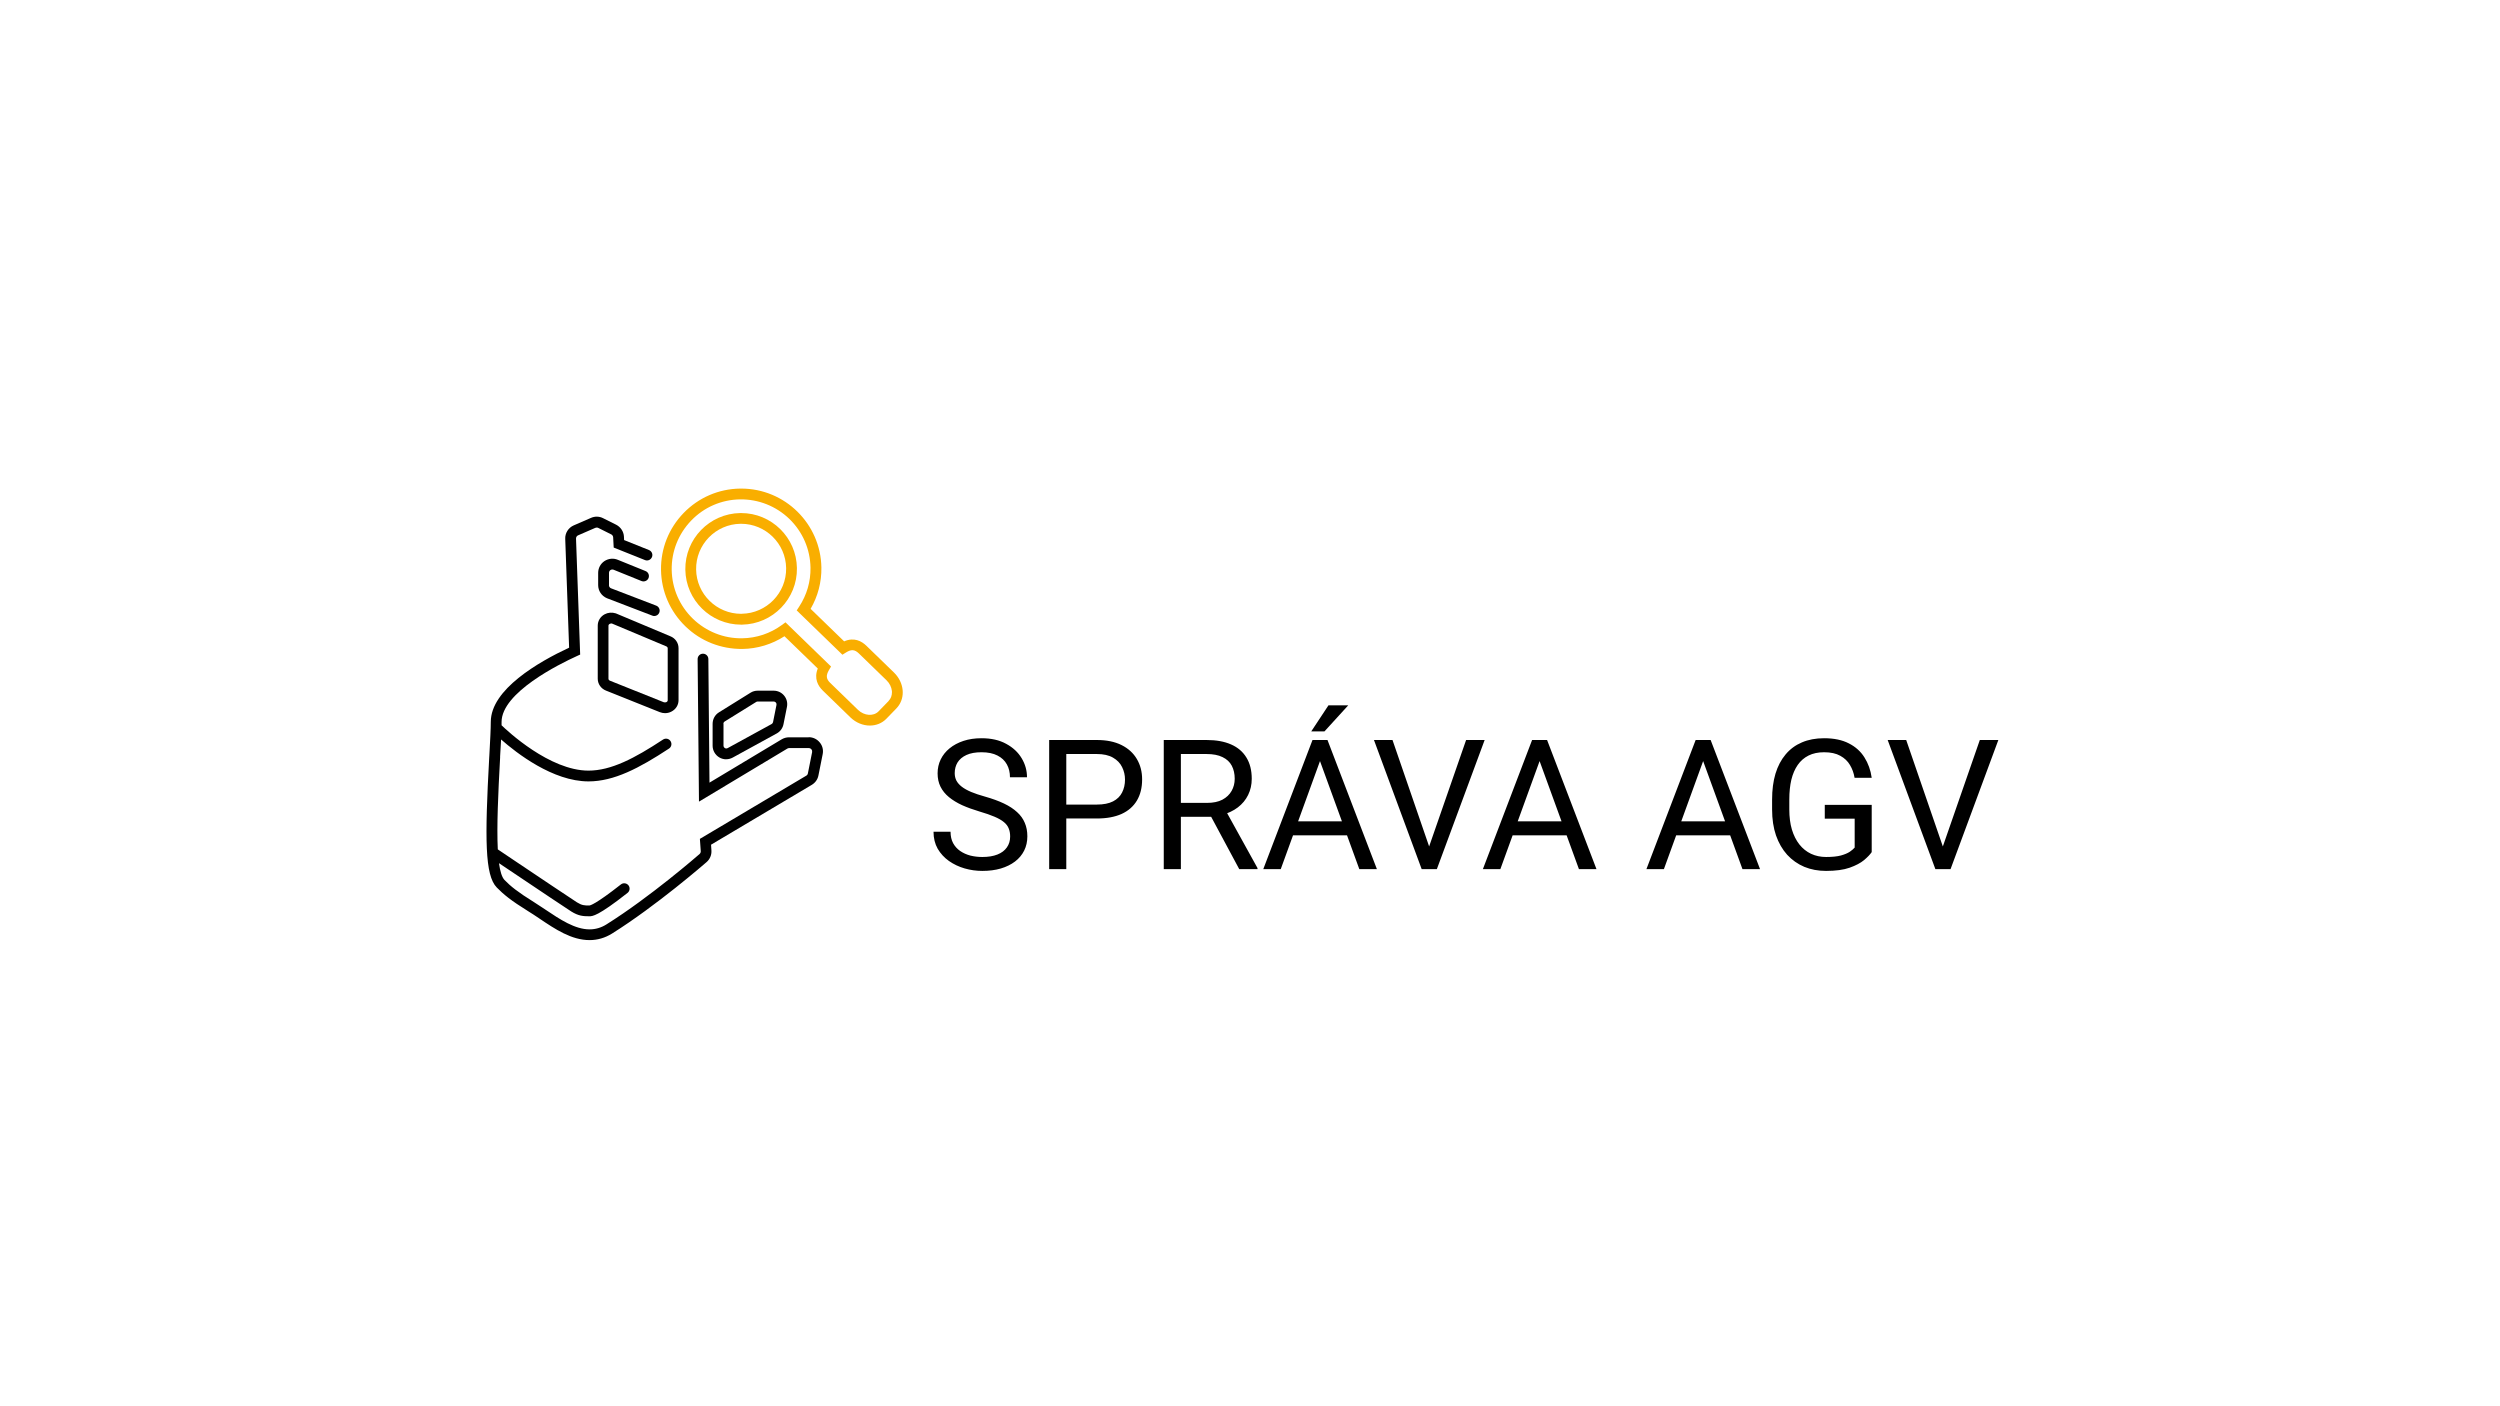 <?xml version="1.0" encoding="UTF-8"?>
<svg xmlns="http://www.w3.org/2000/svg" width="1920" height="1080" viewBox="0 0 1920 1080" fill="none">
  <rect width="1920" height="1080" fill="white"></rect>
  <path d="M775.794 642.434C775.794 640.118 775.43 638.074 774.704 636.303C774.023 634.487 772.797 632.852 771.026 631.399C769.3 629.946 766.893 628.561 763.805 627.244C760.763 625.927 756.903 624.587 752.226 623.225C747.322 621.772 742.894 620.16 738.943 618.389C734.993 616.573 731.61 614.506 728.794 612.19C725.979 609.875 723.822 607.218 722.323 604.221C720.825 601.224 720.075 597.795 720.075 593.936C720.075 590.076 720.87 586.511 722.459 583.241C724.049 579.972 726.319 577.134 729.271 574.727C732.268 572.275 735.833 570.368 739.965 569.005C744.097 567.643 748.707 566.962 753.792 566.962C761.24 566.962 767.552 568.392 772.729 571.253C777.951 574.069 781.924 577.77 784.649 582.356C787.373 586.897 788.736 591.756 788.736 596.933H775.657C775.657 593.209 774.863 589.917 773.273 587.056C771.684 584.15 769.277 581.879 766.053 580.244C762.829 578.564 758.742 577.724 753.792 577.724C749.115 577.724 745.255 578.428 742.213 579.836C739.17 581.243 736.9 583.151 735.401 585.557C733.948 587.964 733.222 590.711 733.222 593.799C733.222 595.888 733.653 597.795 734.516 599.521C735.424 601.201 736.809 602.768 738.671 604.221C740.578 605.674 742.985 607.014 745.891 608.24C748.843 609.466 752.362 610.646 756.449 611.782C762.08 613.371 766.939 615.142 771.026 617.095C775.113 619.047 778.473 621.25 781.107 623.702C783.786 626.109 785.761 628.856 787.033 631.944C788.35 634.986 789.008 638.438 789.008 642.297C789.008 646.339 788.191 649.994 786.556 653.264C784.921 656.533 782.583 659.326 779.54 661.642C776.498 663.958 772.842 665.752 768.573 667.023C764.35 668.249 759.628 668.862 754.406 668.862C749.819 668.862 745.301 668.227 740.851 666.955C736.446 665.684 732.427 663.776 728.794 661.233C725.207 658.69 722.323 655.557 720.144 651.833C718.009 648.064 716.942 643.705 716.942 638.755H730.02C730.02 642.161 730.679 645.09 731.996 647.542C733.312 649.949 735.106 651.947 737.377 653.536C739.693 655.126 742.304 656.306 745.21 657.078C748.162 657.805 751.227 658.168 754.406 658.168C758.992 658.168 762.875 657.532 766.053 656.261C769.232 654.99 771.639 653.173 773.273 650.812C774.954 648.45 775.794 645.658 775.794 642.434ZM842.342 628.606H815.845V617.912H842.342C847.474 617.912 851.629 617.095 854.807 615.46C857.986 613.825 860.302 611.555 861.755 608.648C863.254 605.742 864.003 602.427 864.003 598.704C864.003 595.298 863.254 592.096 861.755 589.099C860.302 586.102 857.986 583.696 854.807 581.879C851.629 580.017 847.474 579.086 842.342 579.086H818.911V667.5H805.764V568.324H842.342C849.835 568.324 856.17 569.618 861.346 572.207C866.523 574.795 870.451 578.383 873.13 582.969C875.81 587.51 877.149 592.709 877.149 598.567C877.149 604.925 875.81 610.351 873.13 614.847C870.451 619.343 866.523 622.771 861.346 625.132C856.17 627.448 849.835 628.606 842.342 628.606ZM893.769 568.324H926.601C934.048 568.324 940.337 569.459 945.469 571.73C950.646 574 954.573 577.361 957.253 581.811C959.977 586.216 961.34 591.642 961.34 598.091C961.34 602.632 960.409 606.787 958.547 610.556C956.73 614.279 954.097 617.458 950.646 620.092C947.24 622.68 943.153 624.61 938.385 625.882L934.707 627.312H903.85L903.714 616.618H927.01C931.732 616.618 935.66 615.801 938.793 614.166C941.927 612.486 944.288 610.238 945.877 607.422C947.467 604.607 948.261 601.496 948.261 598.091C948.261 594.276 947.512 590.938 946.014 588.078C944.515 585.217 942.154 583.014 938.93 581.47C935.751 579.881 931.641 579.086 926.601 579.086H906.916V667.5H893.769V568.324ZM951.735 667.5L927.623 622.544L941.314 622.476L965.767 666.683V667.5H951.735ZM1016.44 577.111L983.613 667.5H970.195L1008 568.324H1016.65L1016.44 577.111ZM1043.96 667.5L1011.06 577.111L1010.86 568.324H1019.51L1057.45 667.5H1043.96ZM1042.26 630.786V641.548H986.542V630.786H1042.26ZM1007.04 561.717L1020.26 541.691H1035.45L1017.19 561.717H1007.04ZM1096.75 652.447L1125.97 568.324H1140.21L1103.5 667.5H1093.35L1096.75 652.447ZM1069.44 568.324L1098.39 652.447L1102 667.5H1091.85L1055.2 568.324H1069.44ZM1185.1 577.111L1152.27 667.5H1138.85L1176.65 568.324H1185.3L1185.1 577.111ZM1212.62 667.5L1179.72 577.111L1179.51 568.324H1188.16L1226.1 667.5H1212.62ZM1210.91 630.786V641.548H1155.2V630.786H1210.91ZM1310.7 577.111L1277.87 667.5H1264.45L1302.26 568.324H1310.91L1310.7 577.111ZM1338.22 667.5L1305.32 577.111L1305.12 568.324H1313.77L1351.71 667.5H1338.22ZM1336.52 630.786V641.548H1280.8V630.786H1336.52ZM1437.47 618.116V654.422C1436.24 656.238 1434.29 658.282 1431.61 660.552C1428.93 662.777 1425.23 664.73 1420.5 666.41C1415.83 668.045 1409.79 668.862 1402.39 668.862C1396.35 668.862 1390.78 667.818 1385.7 665.729C1380.66 663.595 1376.27 660.507 1372.55 656.465C1368.87 652.378 1366.01 647.429 1363.97 641.616C1361.97 635.758 1360.97 629.128 1360.97 621.727V614.03C1360.97 606.628 1361.83 600.021 1363.56 594.208C1365.33 588.396 1367.92 583.469 1371.33 579.427C1374.73 575.34 1378.91 572.252 1383.86 570.163C1388.81 568.029 1394.48 566.962 1400.89 566.962C1408.47 566.962 1414.81 568.279 1419.89 570.913C1425.02 573.501 1429.02 577.088 1431.88 581.675C1434.79 586.261 1436.65 591.483 1437.47 597.341H1424.32C1423.73 593.754 1422.55 590.484 1420.78 587.533C1419.05 584.581 1416.58 582.22 1413.35 580.449C1410.13 578.632 1405.97 577.724 1400.89 577.724C1396.3 577.724 1392.33 578.564 1388.97 580.244C1385.61 581.925 1382.84 584.331 1380.66 587.465C1378.48 590.598 1376.84 594.39 1375.75 598.84C1374.71 603.29 1374.19 608.308 1374.19 613.893V621.727C1374.19 627.448 1374.84 632.557 1376.16 637.052C1377.52 641.548 1379.45 645.385 1381.95 648.564C1384.45 651.697 1387.42 654.081 1390.87 655.716C1394.37 657.351 1398.23 658.168 1402.45 658.168C1407.13 658.168 1410.92 657.782 1413.83 657.01C1416.74 656.193 1419.01 655.239 1420.64 654.149C1422.28 653.014 1423.52 651.947 1424.39 650.948V628.742H1401.43V618.116H1437.47ZM1491.28 652.447L1520.5 568.324H1534.73L1498.02 667.5H1487.87L1491.28 652.447ZM1463.96 568.324L1492.91 652.447L1496.52 667.5H1486.37L1449.73 568.324H1463.96Z" fill="black"></path>
  <path d="M693.221 529.946C692.724 524.978 690.406 520.259 686.639 516.574L665.359 495.915C661.716 492.396 655.92 489.209 648.302 492.562L622.551 467.598C628.14 457.952 630.997 447.063 630.831 435.885C630.293 402.269 602.804 375.234 569.27 375.234C568.938 375.234 568.607 375.234 568.317 375.234C551.882 375.483 536.522 382.148 525.054 393.947C513.587 405.788 507.418 421.313 507.666 437.748C507.915 454.184 514.58 469.544 526.379 481.011C538.178 492.479 553.703 498.524 570.18 498.399C581.731 498.234 592.826 494.839 602.472 488.629L628.058 513.428C624.953 521.169 628.306 526.841 631.908 530.36L653.187 551.019C657.452 555.117 662.834 557.229 668.05 557.229C672.77 557.229 677.365 555.49 680.718 552.012L688.46 544.022C691.648 540.71 693.387 536.28 693.304 531.519C693.304 530.981 693.304 530.402 693.221 529.905V529.946ZM682.499 538.309L674.757 546.299C670.865 550.315 663.744 549.818 658.901 545.14L637.621 524.481C634.475 521.459 634.226 518.81 636.586 514.711L638.242 511.896L603.259 477.948L600.444 480.018C591.543 486.518 581.027 490.037 570.015 490.202C556.022 490.451 542.36 485.069 532.092 475.133C521.867 465.197 516.112 451.907 515.864 437.666C515.657 423.465 520.997 410.01 530.892 399.743C540.786 389.476 554.117 383.763 568.317 383.514C582.476 383.349 595.973 388.648 606.24 398.543C616.466 408.479 622.22 421.768 622.469 435.968C622.634 446.649 619.612 456.999 613.733 465.942L611.87 468.798L646.977 502.829L649.751 501.09C653.767 498.565 656.417 498.772 659.563 501.794L680.843 522.453C683.202 524.73 684.651 527.669 684.983 530.691C684.983 531.023 685.024 531.312 685.024 531.602C685.024 534.21 684.196 536.487 682.499 538.226V538.309Z" fill="#F9AE00"></path>
  <path d="M612.036 436.216C611.663 412.825 592.536 394.029 569.187 394.029C568.98 394.029 568.731 394.029 568.524 394.029C544.885 394.402 525.965 413.901 526.338 437.541C526.71 460.932 545.837 479.727 569.187 479.727C569.394 479.727 569.642 479.727 569.849 479.727C593.489 479.355 612.408 459.855 612.036 436.257V436.216ZM569.725 471.406C569.725 471.406 569.352 471.406 569.187 471.406C550.391 471.406 534.908 456.253 534.618 437.375C534.328 418.29 549.605 402.558 568.649 402.268C568.814 402.268 569.021 402.268 569.187 402.268C587.982 402.268 603.466 417.42 603.756 436.299C604.046 455.343 588.769 471.075 569.725 471.364V471.406Z" fill="#F9AE00"></path>
  <path d="M621.061 566.253H605.95C604.004 566.253 602.058 566.791 600.361 567.785L544.885 601.07L544.016 506.14C544.016 503.863 542.153 502.042 539.876 502.042C537.599 502.042 535.736 503.946 535.777 506.223L536.812 615.643L604.708 574.906C605.122 574.657 605.577 574.533 606.033 574.533H621.144C621.93 574.533 622.634 574.864 623.214 575.568C623.669 576.106 623.835 576.851 623.711 577.638L620.44 594.032C620.316 594.736 619.86 595.357 619.198 595.73L537.516 644.251L538.178 653.731C538.22 654.518 537.888 655.304 537.309 655.843C535.777 657.209 499.179 689.004 465.728 709.952C461.712 712.478 457.365 713.761 452.811 713.761C441.509 713.761 430.083 706.102 419.029 698.692L418.367 698.236C415.634 696.415 412.819 694.552 410.128 692.854C397.335 684.905 392.119 680.6 387.482 675.839C385.454 673.727 384.087 669.215 383.218 662.922C385.536 664.495 388.31 666.317 391.374 668.387C414.889 684.16 436.251 698.485 438.735 700.016C444.283 703.453 447.802 703.701 452.563 703.701C455.006 703.701 459.146 703.701 481.957 685.733C483.737 684.326 484.068 681.718 482.661 679.937C481.253 678.157 478.645 677.826 476.865 679.234C457.283 694.634 453.184 695.421 452.563 695.421C448.671 695.421 446.933 695.338 443.082 692.978C440.516 691.405 412.653 672.692 395.969 661.514C389.842 657.416 384.833 654.062 382.307 652.324C381.438 634.853 382.556 609.723 384.087 581.861V580.909C384.377 576.23 384.626 571.883 384.833 567.909C396.714 578.383 424.618 600.118 451.983 600.118C471.483 600.118 490.817 590.017 513.794 574.906C515.698 573.664 516.236 571.097 514.953 569.151C513.711 567.247 511.144 566.708 509.198 567.992C487.463 582.316 469.413 591.838 451.942 591.838C422.134 591.838 389.511 561.202 385.205 557.021C385.205 556.11 385.205 555.241 385.205 554.495C385.205 531.932 429.462 510.032 443.041 503.863L445.566 502.704L442.379 413.611C442.379 412.576 442.958 411.583 443.91 411.169L457.241 405.373C457.945 405.083 458.773 405.083 459.435 405.414L469.454 410.423C470.282 410.837 470.82 411.707 470.903 412.576L471.317 420.525L495.329 430.13C497.441 430.999 499.842 429.964 500.711 427.811C501.581 425.7 500.546 423.299 498.393 422.429L479.307 414.77L479.183 412.079C478.976 408.229 476.658 404.752 473.18 402.971L463.161 397.962C460.305 396.513 456.951 396.389 453.929 397.714L440.598 403.51C436.5 405.29 433.892 409.471 434.099 413.86L437.079 497.405C413.481 508.417 376.925 529.531 376.925 554.413C376.925 559.753 376.428 569.275 375.807 580.37L375.725 581.571C372.288 644.416 372.33 672.196 381.521 681.593C386.613 686.81 392.202 691.488 405.698 699.851C408.348 701.465 411.08 703.287 413.73 705.067L414.392 705.523C426.44 713.637 438.901 722 452.77 722C458.897 722 464.693 720.302 470.075 716.949C504.065 695.628 541.118 663.419 542.691 662.053C545.216 659.858 546.624 656.505 546.375 653.152L546.086 648.722L623.379 602.809C626.07 601.236 627.975 598.586 628.554 595.564L631.825 579.17C632.487 575.899 631.618 572.629 629.589 570.227C627.519 567.661 624.456 566.17 621.144 566.17L621.061 566.253Z" fill="black"></path>
  <path d="M467.715 449.382V439.943C467.715 439.073 468.129 438.287 468.792 437.831C469.578 437.335 470.489 437.21 471.317 437.583L492.68 446.236C494.791 447.064 497.192 446.07 498.062 443.959C498.931 441.847 497.896 439.405 495.785 438.577L474.464 429.924C471.11 428.516 467.301 428.889 464.155 430.959C461.174 432.988 459.394 436.341 459.394 439.943V449.382C459.394 453.77 462.002 457.703 466.142 459.442L501.001 472.814C501.498 473.021 501.995 473.104 502.491 473.104C504.147 473.104 505.721 472.111 506.342 470.455C507.17 468.302 506.093 465.942 503.94 465.114L469.206 451.783C468.254 451.369 467.674 450.458 467.674 449.423L467.715 449.382Z" fill="black"></path>
  <path d="M472.808 471.033C469.992 470.122 466.929 470.412 464.362 471.778C461.091 473.517 459.063 476.87 459.063 480.472V521.251C459.063 525.267 461.547 528.869 465.438 530.401L506.714 546.919C507.998 547.416 509.364 547.706 510.73 547.706C512.386 547.706 514.042 547.333 515.491 546.588C518.969 544.891 521.121 541.496 521.121 537.77V497.777C521.121 493.72 518.596 490.118 514.787 488.628L473.677 471.364L472.849 471.033H472.808ZM512.8 497.819V537.811C512.8 538.391 512.427 538.929 511.806 539.219C511.227 539.509 510.399 539.55 509.736 539.302L468.461 522.783C467.757 522.493 467.301 521.914 467.301 521.293V480.514C467.301 479.975 467.674 479.437 468.254 479.147C468.668 478.94 469.164 478.816 469.537 478.816C469.703 478.816 469.827 478.816 469.951 478.858L511.641 496.37C512.345 496.66 512.8 497.239 512.8 497.86V497.819Z" fill="black"></path>
  <path d="M557.719 583.104C559.458 583.104 561.114 582.69 562.728 581.821L596.635 563.232C599.285 561.742 601.148 559.175 601.727 556.153L604.377 542.905C604.998 539.8 604.211 536.653 602.224 534.252C600.237 531.81 597.297 530.443 594.151 530.443H581.897C579.909 530.443 578.005 530.982 576.39 532.017L552.213 547.045C549.108 548.949 547.286 552.261 547.286 555.946V572.713C547.286 576.356 549.232 579.792 552.42 581.697C554.034 582.649 555.856 583.146 557.719 583.146V583.104ZM555.566 555.904C555.566 555.118 555.939 554.455 556.601 554.083L580.82 539.055C581.151 538.848 581.524 538.765 581.938 538.765H594.192C594.855 538.765 595.434 539.055 595.89 539.551C596.304 540.048 596.469 540.669 596.345 541.332L593.696 554.58C593.571 555.201 593.157 555.739 592.661 556.029L558.878 574.534C558.092 574.948 557.305 574.907 556.725 574.534C556.063 574.12 555.649 573.417 555.649 572.671V555.904H555.566Z" fill="black"></path>
</svg>
